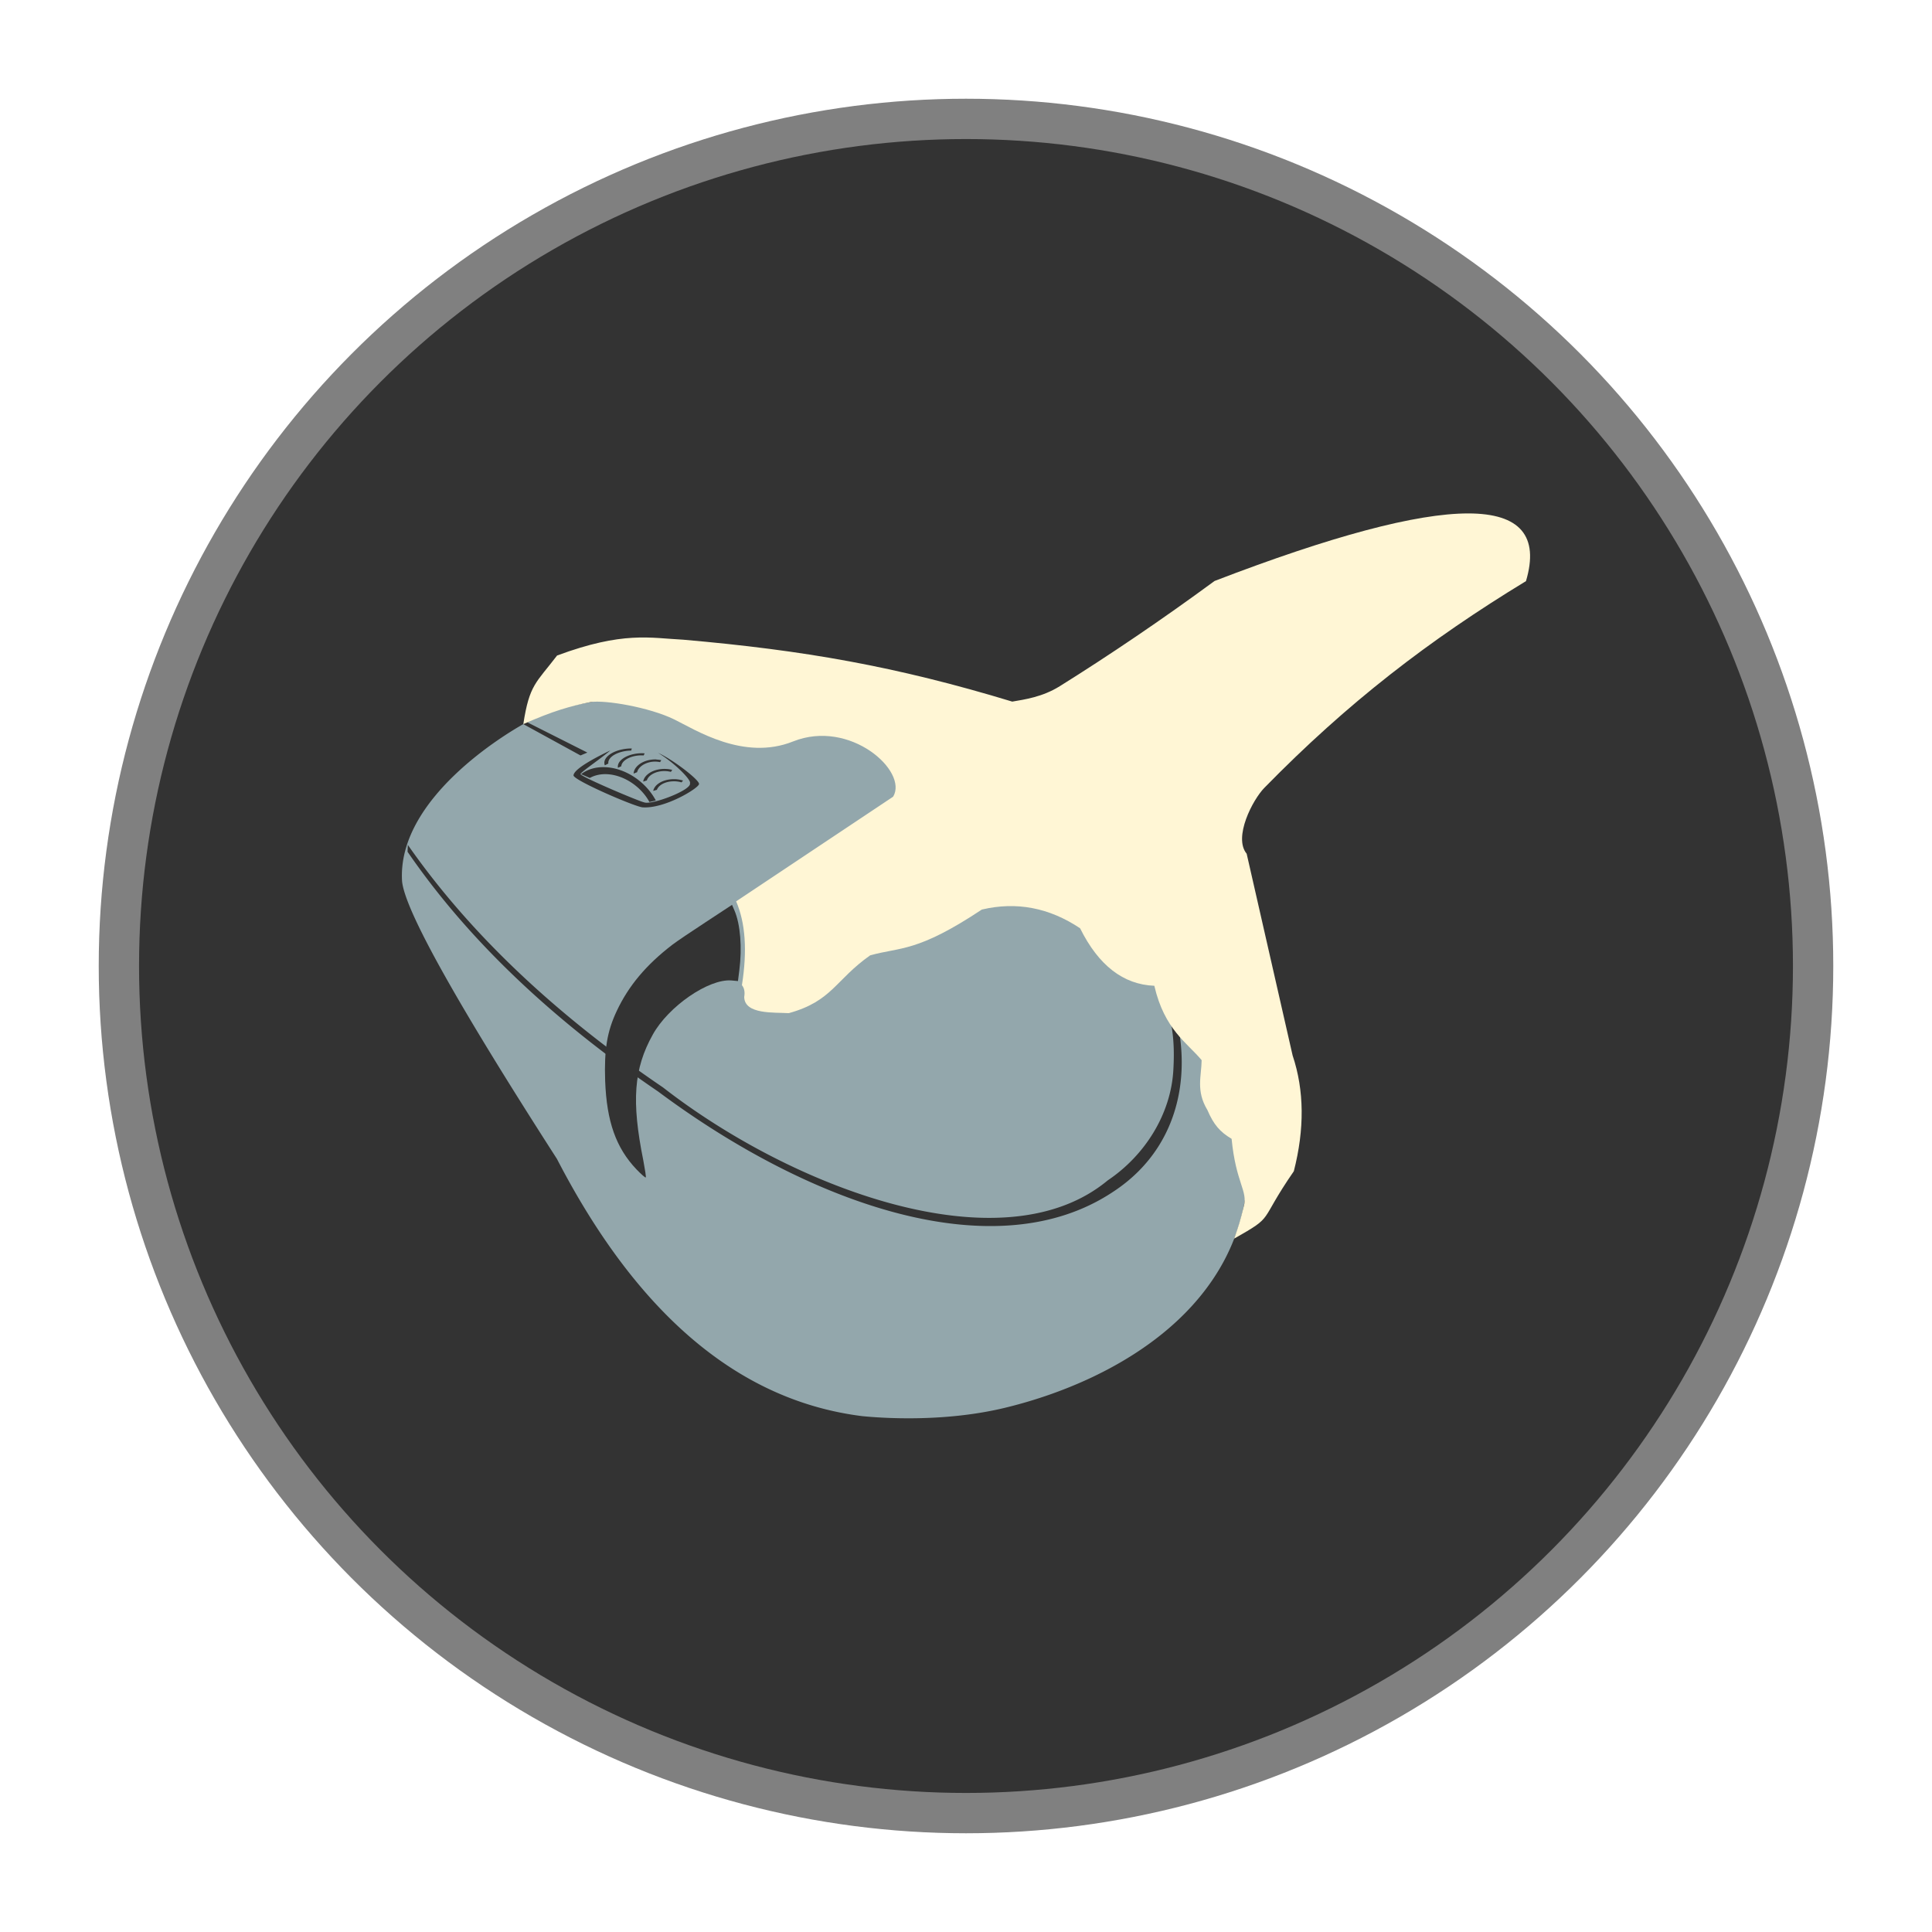 <?xml version="1.0" encoding="UTF-8" standalone="no"?>
<!-- Created with Inkscape (http://www.inkscape.org/) -->

<svg
   width="48"
   height="48"
   viewBox="0 0 12.7 12.7"
   version="1.1"
   id="svg1"
   xml:space="preserve"
   xmlns="http://www.w3.org/2000/svg"
   xmlns:svg="http://www.w3.org/2000/svg"><defs
     id="defs1" /><g
     id="layer2"
     style="display:inline"><circle
       style="display:inline;fill:#808080;fill-opacity:1;stroke-width:0.227"
       id="circle50"
       cx="6.35"
       cy="6.35"
       r="5.701" /><circle
       style="display:inline;fill:#333333;fill-opacity:1;stroke-width:0.216"
       id="path49"
       cx="6.35"
       cy="6.35"
       r="5.436" /><path
       id="path8"
       style="display:inline;fill:#93a7ac;fill-opacity:1;stroke-width:0.153"
       d="m 4.935,4.572 c -0.005,-2.747e-4 -0.009,-4.855e-4 -0.013,-7.495e-4 0.409,0.033 1.155,0.27 1.886,0.858 0.259,0.227 0.593,0.528 0.789,0.896 0.289,0.555 0.223,1.183 -0.283,1.511 C 6.543,8.347 5.326,7.92 4.326,7.175 3.62,6.695 3.071,6.17 2.679,5.599 l 0.002,-0.045 C 3.083,6.13 3.642,6.662 4.358,7.148 5.199,7.803 6.586,8.337 7.282,7.759 7.526,7.595 7.697,7.324 7.713,7.033 7.729,6.756 7.683,6.612 7.56,6.345 7.393,6.018 6.942,5.595 6.775,5.459 6.197,4.956 5.402,4.622 4.743,4.564 4.756,4.565 4.764,4.564 4.77,4.563 4.33,4.541 3.668,4.605 3.468,4.749 L 3.861,4.947 3.816,4.966 3.44,4.76 c -0.105,0.059 -0.831,0.486 -0.797,1.033 0.019,0.192 0.359,0.8 1.018,1.825 0.531,1.026 1.2,1.59 2.007,1.691 0.123,0.012 0.547,0.044 0.959,-0.06 C 7.357,9.067 8.184,8.579 8.204,7.676 8.212,7.024 7.652,6.06 6.918,5.465 6.214,4.896 5.553,4.598 4.935,4.572 Z m -0.782,0.349 -0.004,0.013 a 0.07,0.134 84.418 0 0 -0.065,0.009 0.07,0.134 84.418 0 0 -0.074,0.042 0.07,0.134 84.418 0 0 -0.011,0.034 l -0.023,0.012 a 0.083,0.16 84.666 0 1 0.01,-0.051 0.083,0.16 84.666 0 1 0.088,-0.05 0.083,0.16 84.666 0 1 0.079,-0.01 z m 0.173,0.028 C 4.424,4.993 4.6,5.129 4.595,5.154 4.594,5.18 4.37,5.318 4.223,5.307 4.169,5.301 3.779,5.133 3.77,5.098 3.77,5.098 3.77,5.097 3.77,5.097 l 2.34e-5,-3.009e-4 2.33e-5,-2.98e-4 C 3.774,5.05 3.941,4.967 4.012,4.933 3.952,4.985 3.821,5.073 3.816,5.088 l -2.32e-5,2.979e-4 -2.33e-5,2.98e-4 -2.32e-5,2.98e-4 2.979e-4,2.32e-5 -2.32e-5,2.98e-4 c 0.014,0.022 0.386,0.179 0.418,0.185 0.047,0.02 0.317,-0.082 0.301,-0.126 l 3.211e-4,-2.746e-4 2.33e-5,-2.981e-4 2.979e-4,2.32e-5 2.32e-5,-2.978e-4 2.33e-5,-2.98e-4 C 4.542,5.124 4.434,5.015 4.326,4.949 Z m -0.089,0.005 -0.006,0.012 a 0.067,0.12 85.158 0 0 -0.059,0.004 0.067,0.12 85.158 0 0 -0.072,0.035 0.067,0.12 85.158 0 0 -0.016,0.032 l -0.022,0.01 a 0.079,0.143 85.448 0 1 0.018,-0.048 0.079,0.143 85.448 0 1 0.086,-0.042 0.079,0.143 85.448 0 1 0.071,-0.005 z m 0.077,0.039 a 0.09,0.134 85.69 0 1 0.033,0.004 l -0.008,0.013 a 0.076,0.113 85.25 0 0 -0.055,-0.002 0.076,0.113 85.25 0 0 -0.074,0.033 0.076,0.113 85.25 0 0 -0.022,0.035 l -0.023,0.009 a 0.09,0.134 85.69 0 1 0.027,-0.052 0.09,0.134 85.69 0 1 0.088,-0.039 0.09,0.134 85.69 0 1 0.034,-0.002 z m 0.072,0.062 a 0.089,0.136 88.481 0 1 0.033,0.006 l -0.009,0.013 a 0.075,0.115 88.078 0 0 -0.056,-0.005 0.075,0.115 88.078 0 0 -0.078,0.028 0.075,0.115 88.078 0 0 -0.024,0.033 l -0.024,0.008 a 0.089,0.136 88.481 0 1 0.032,-0.05 0.089,0.136 88.481 0 1 0.092,-0.033 0.089,0.136 88.481 0 1 0.034,2.903e-4 z M 3.977,5.043 A 0.334,0.254 40.038 0 1 4.206,5.135 0.334,0.254 40.038 0 1 4.311,5.262 l -0.042,0.01 A 0.281,0.213 39.423 0 0 4.181,5.167 0.281,0.213 39.423 0 0 3.988,5.089 0.281,0.213 39.423 0 0 3.877,5.114 L 3.82,5.089 A 0.334,0.254 40.038 0 1 3.977,5.043 Z m 0.463,0.079 a 0.137,0.088 0.334 0 1 0.05,0.009 l -0.01,0.012 a 0.074,0.115 89.95 0 0 -0.056,-0.007 0.074,0.115 89.95 0 0 -0.08,0.024 0.074,0.115 89.95 0 0 -0.026,0.032 l -0.024,0.007 a 0.137,0.088 0.334 0 1 0.034,-0.048 0.137,0.088 0.334 0 1 0.094,-0.029 0.137,0.088 0.334 0 1 0.017,1.579e-4 z" /><path
       id="path1"
       style="display:inline;fill:#fff6d5;fill-opacity:1;stroke-width:0.265"
       d="m 9.651,3.375 c -0.341,0 -0.897,0.148 -1.667,0.444 C 7.64,4.072 7.288,4.31 6.966,4.511 6.852,4.582 6.735,4.598 6.654,4.612 5.89,4.38 5.283,4.274 4.491,4.205 4.272,4.194 4.097,4.148 3.662,4.309 3.524,4.49 3.48,4.499 3.44,4.76 c 0.196,-0.087 0.308,-0.118 0.442,-0.145 0.096,-0.015 0.386,0.034 0.55,0.114 0.137,0.067 0.457,0.275 0.781,0.145 0.376,-0.15 0.759,0.197 0.658,0.363 L 4.839,5.925 c 0.061,0.141 0.074,0.324 0.038,0.551 0.015,0.018 0.021,0.044 0.015,0.078 0.003,0.116 0.198,0.1 0.293,0.106 C 5.471,6.581 5.491,6.441 5.72,6.28 5.921,6.224 6.028,6.262 6.454,5.979 6.682,5.925 6.898,5.967 7.1,6.102 c 0.121,0.244 0.284,0.37 0.488,0.378 0.067,0.29 0.217,0.375 0.311,0.489 -0.001,0.104 -0.039,0.201 0.038,0.328 0.041,0.096 0.083,0.144 0.159,0.189 C 8.124,7.777 8.204,7.828 8.176,7.93 8.15,8.034 8.144,8.052 8.113,8.142 8.386,7.987 8.266,8.045 8.505,7.699 8.576,7.422 8.574,7.168 8.497,6.938 L 8.195,5.612 C 8.106,5.505 8.234,5.257 8.312,5.178 8.858,4.62 9.393,4.208 10.031,3.82 10.119,3.524 9.992,3.375 9.651,3.375 Z" /><path
       style="display:inline;fill:#333333;fill-opacity:1;stroke-width:0.008"
       d="M 4.184,7.687 C 4.049,7.545 3.988,7.372 3.978,7.105 3.971,6.898 3.991,6.78 4.054,6.646 4.132,6.48 4.248,6.342 4.42,6.21 c 0.026,-0.02 0.125,-0.087 0.22,-0.149 l 0.172,-0.113 0.016,0.037 c 0.039,0.091 0.051,0.243 0.032,0.393 l -0.009,0.071 -0.043,-0.004 C 4.659,6.433 4.394,6.615 4.291,6.801 4.166,7.025 4.15,7.238 4.229,7.629 4.24,7.688 4.248,7.738 4.245,7.74 4.242,7.743 4.215,7.719 4.184,7.687 Z"
       id="path48" /></g></svg>
